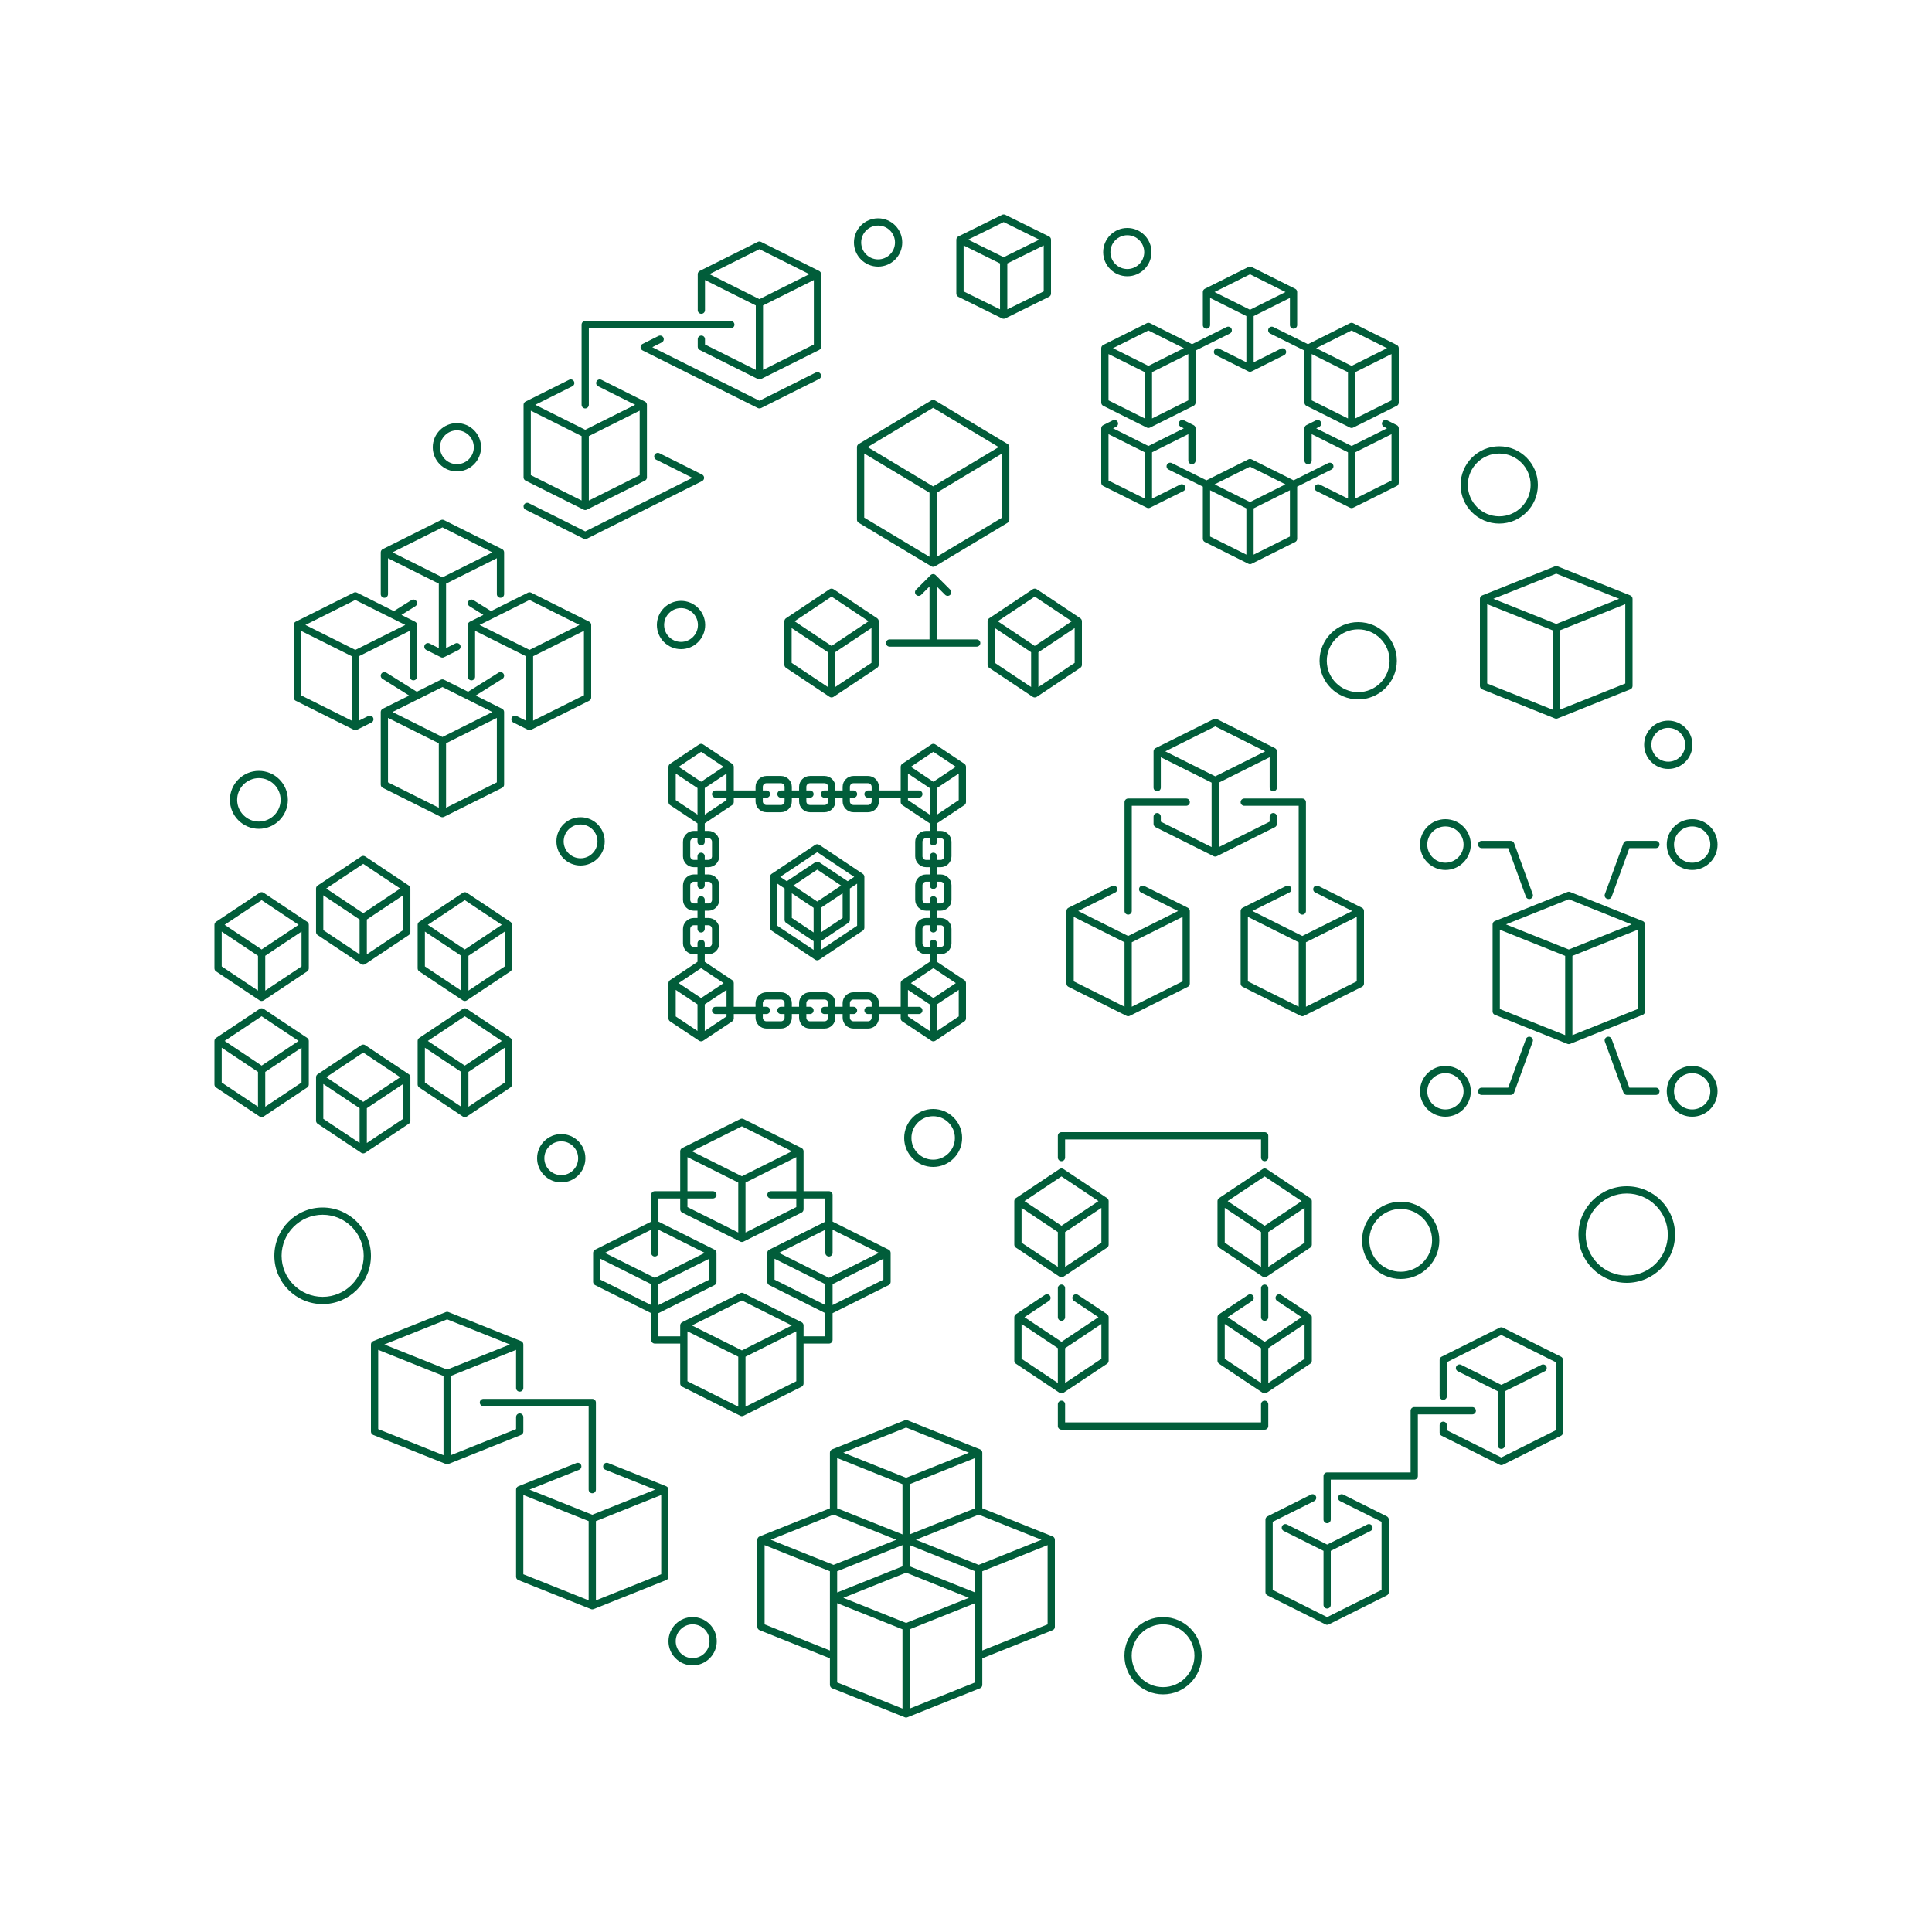 <?xml version="1.0" encoding="utf-8"?>
<!-- Generator: Adobe Illustrator 24.0.0, SVG Export Plug-In . SVG Version: 6.00 Build 0)  -->
<svg version="1.1" xmlns="http://www.w3.org/2000/svg" xmlns:xlink="http://www.w3.org/1999/xlink" x="0px" y="0px"
	 viewBox="0 0 1000 1000" enable-background="new 0 0 1000 1000" xml:space="preserve">
<g id="Layer_1">
</g>
<g id="Layer_2">
	<g>
		<g>
			<path fill="#015D3A" d="M167,675c-13.785,0-25-11.215-25-25s11.215-25,25-25s25,11.215,25,25S180.785,675,167,675z M167,628.75
				c-11.718,0-21.25,9.532-21.25,21.25s9.532,21.25,21.25,21.25c11.718,0,21.25-9.532,21.25-21.25S178.718,628.75,167,628.75z"/>
		</g>
		<g>
			<path fill="#015D3A" d="M842,664c-13.785,0-25-11.215-25-25s11.215-25,25-25c13.785,0,25,11.215,25,25S855.785,664,842,664z
				 M842,617.75c-11.718,0-21.25,9.532-21.25,21.25s9.532,21.25,21.25,21.25c11.718,0,21.25-9.532,21.25-21.25
				S853.718,617.75,842,617.75z"/>
		</g>
		<g>
			<path fill="#015D3A" d="M725,662c-11.028,0-20-8.972-20-20s8.972-20,20-20c11.028,0,20,8.972,20,20S736.028,662,725,662z
				 M725,625.75c-8.96,0-16.25,7.29-16.25,16.25s7.29,16.25,16.25,16.25s16.25-7.29,16.25-16.25S733.96,625.75,725,625.75z"/>
		</g>
		<g>
			<path fill="#015D3A" d="M703,362c-11.028,0-20-8.972-20-20s8.972-20,20-20c11.028,0,20,8.972,20,20S714.028,362,703,362z
				 M703,325.75c-8.96,0-16.25,7.29-16.25,16.25s7.29,16.25,16.25,16.25s16.25-7.29,16.25-16.25S711.96,325.75,703,325.75z"/>
		</g>
		<g>
			<path fill="#015D3A" d="M776,271c-11.028,0-20-8.972-20-20c0-11.028,8.972-20,20-20c11.028,0,20,8.972,20,20
				C796,262.028,787.028,271,776,271z M776,234.75c-8.96,0-16.25,7.29-16.25,16.25c0,8.96,7.29,16.25,16.25,16.25
				s16.25-7.29,16.25-16.25C792.25,242.04,784.96,234.75,776,234.75z"/>
		</g>
		<g>
			<path fill="#015D3A" d="M602,877c-11.028,0-20-8.972-20-20s8.972-20,20-20c11.028,0,20,8.972,20,20S613.028,877,602,877z
				 M602,840.75c-8.96,0-16.25,7.29-16.25,16.25s7.29,16.25,16.25,16.25s16.25-7.29,16.25-16.25S610.96,840.75,602,840.75z"/>
		</g>
		<g>
			<path fill="#015D3A" d="M483,604c-8.272,0-15-6.729-15-15s6.728-15,15-15c8.271,0,15,6.729,15,15S491.271,604,483,604z
				 M483,577.75c-6.203,0-11.25,5.047-11.25,11.25s5.047,11.25,11.25,11.25c6.203,0,11.25-5.047,11.25-11.25
				S489.203,577.75,483,577.75z"/>
		</g>
		<g>
			<path fill="#015D3A" d="M134,429c-8.271,0-15-6.728-15-15s6.729-15,15-15s15,6.728,15,15S142.271,429,134,429z M134,402.75
				c-6.203,0-11.25,5.047-11.25,11.25s5.047,11.25,11.25,11.25c6.203,0,11.25-5.047,11.25-11.25S140.203,402.75,134,402.75z"/>
		</g>
		<g>
			<path fill="#015D3A" d="M863.5,398c-6.893,0-12.5-5.607-12.5-12.5s5.607-12.5,12.5-12.5c6.893,0,12.5,5.607,12.5,12.5
				S870.393,398,863.5,398z M863.5,376.75c-4.825,0-8.75,3.925-8.75,8.75s3.925,8.75,8.75,8.75s8.75-3.925,8.75-8.75
				S868.325,376.75,863.5,376.75z"/>
		</g>
		<g>
			<path fill="#015D3A" d="M352.5,336c-6.893,0-12.5-5.607-12.5-12.5s5.607-12.5,12.5-12.5c6.893,0,12.5,5.607,12.5,12.5
				S359.393,336,352.5,336z M352.5,314.75c-4.825,0-8.75,3.925-8.75,8.75s3.925,8.75,8.75,8.75s8.75-3.925,8.75-8.75
				S357.325,314.75,352.5,314.75z"/>
		</g>
		<g>
			<path fill="#015D3A" d="M290.5,612c-6.893,0-12.5-5.607-12.5-12.5s5.607-12.5,12.5-12.5c6.893,0,12.5,5.607,12.5,12.5
				S297.393,612,290.5,612z M290.5,590.75c-4.825,0-8.75,3.925-8.75,8.75s3.925,8.75,8.75,8.75s8.75-3.925,8.75-8.75
				S295.325,590.75,290.5,590.75z"/>
		</g>
		<g>
			<path fill="#015D3A" d="M300.5,448c-6.893,0-12.5-5.607-12.5-12.5s5.607-12.5,12.5-12.5c6.893,0,12.5,5.607,12.5,12.5
				S307.393,448,300.5,448z M300.5,426.75c-4.825,0-8.75,3.925-8.75,8.75s3.925,8.75,8.75,8.75s8.75-3.925,8.75-8.75
				S305.325,426.75,300.5,426.75z"/>
		</g>
		<g>
			<path fill="#015D3A" d="M454.5,138c-6.893,0-12.5-5.607-12.5-12.5c0-6.893,5.607-12.5,12.5-12.5c6.893,0,12.5,5.607,12.5,12.5
				C467,132.393,461.393,138,454.5,138z M454.5,116.75c-4.825,0-8.75,3.925-8.75,8.75c0,4.825,3.925,8.75,8.75,8.75
				c4.825,0,8.75-3.925,8.75-8.75C463.25,120.675,459.325,116.75,454.5,116.75z"/>
		</g>
		<g>
			<path fill="#015D3A" d="M583.5,143c-6.893,0-12.5-5.607-12.5-12.5c0-6.893,5.607-12.5,12.5-12.5c6.893,0,12.5,5.607,12.5,12.5
				C596,137.393,590.393,143,583.5,143z M583.5,121.75c-4.825,0-8.75,3.925-8.75,8.75c0,4.825,3.925,8.75,8.75,8.75
				s8.75-3.925,8.75-8.75C592.25,125.675,588.325,121.75,583.5,121.75z"/>
		</g>
		<g>
			<path fill="#015D3A" d="M236.5,244c-6.893,0-12.5-5.607-12.5-12.5s5.607-12.5,12.5-12.5c6.893,0,12.5,5.607,12.5,12.5
				S243.393,244,236.5,244z M236.5,222.75c-4.825,0-8.75,3.925-8.75,8.75s3.925,8.75,8.75,8.75c4.825,0,8.75-3.925,8.75-8.75
				S241.325,222.75,236.5,222.75z"/>
		</g>
		<g>
			<path fill="#015D3A" d="M358.5,862c-6.893,0-12.5-5.607-12.5-12.5s5.607-12.5,12.5-12.5c6.893,0,12.5,5.607,12.5,12.5
				S365.393,862,358.5,862z M358.5,840.75c-4.825,0-8.75,3.925-8.75,8.75s3.925,8.75,8.75,8.75s8.75-3.925,8.75-8.75
				S363.325,840.75,358.5,840.75z"/>
		</g>
		<g>
			<path fill="#015D3A" d="M806.198,371.862l37.619-15.045c0.716-0.283,1.183-0.977,1.183-1.745V309.93
				c0-0.768-0.467-1.462-1.183-1.745l-37.619-15.047c-0.448-0.184-0.948-0.184-1.396,0l-37.619,15.047
				c-0.716,0.283-1.183,0.977-1.183,1.745v45.142c0,0.768,0.467,1.462,1.183,1.745l37.619,15.045
				C805.25,372.046,805.75,372.046,806.198,371.862z M841.238,353.797l-33.857,13.544v-41.091l33.857-13.543V353.797z
				 M805.5,296.907l32.555,13.025L805.5,322.953l-32.555-13.022L805.5,296.907z M803.619,367.341l-33.857-13.544v-41.09
				l33.857,13.543V367.341z"/>
		</g>
		<g>
			<path fill="#015D3A" d="M496.042,153.631l22.615,11.172c0.53,0.262,1.156,0.262,1.686,0l22.615-11.172
				c0.637-0.316,1.042-0.96,1.042-1.666v-27.931c0-0.705-0.405-1.349-1.042-1.666l-22.615-11.172c-0.53-0.262-1.156-0.262-1.686,0
				l-22.615,11.172c-0.637,0.316-1.042,0.96-1.042,1.666v27.931C495,152.671,495.405,153.315,496.042,153.631z M540.231,150.816
				l-18.846,9.31v-23.769l18.846-9.31V150.816z M519.5,114.942l18.403,9.091l-18.403,9.093l-18.403-9.093L519.5,114.942z
				 M498.769,127.048l18.846,9.31v23.769l-18.846-9.31V127.048z"/>
		</g>
		<g>
			<path fill="#015D3A" d="M422.282,192.819l-29.209,14.609L337.627,179.7l4.904-2.451c0.928-0.462,1.302-1.592,0.84-2.517
				c-0.466-0.932-1.584-1.299-2.52-0.844l-8.264,4.131c-0.635,0.316-1.038,0.968-1.038,1.68s0.403,1.365,1.038,1.68l59.646,29.826
				c0.462,0.231,1.218,0.231,1.68,0l30.049-15.027c0.928-0.462,1.302-1.592,0.84-2.517
				C424.336,192.731,423.217,192.364,422.282,192.819z"/>
			<path fill="#015D3A" d="M363.413,245.64l-22.085-11.05c-0.917-0.447-2.054-0.081-2.52,0.837c-0.462,0.932-0.088,2.062,0.84,2.524
				l18.725,9.37l-55.447,27.728l-29.209-14.608c-0.932-0.455-2.054-0.088-2.52,0.844c-0.462,0.924-0.088,2.054,0.84,2.517
				l30.049,15.027c0.462,0.231,1.218,0.231,1.68,0l59.646-29.826c0.635-0.316,1.038-0.968,1.038-1.68
				S364.048,245.956,363.413,245.64z"/>
			<path fill="#015D3A" d="M423.962,140.225l-30.049-15.027c-0.528-0.264-1.152-0.264-1.68,0l-30.049,15.027
				c-0.634,0.315-1.038,0.968-1.038,1.68v18.637c0,1.035,0.84,1.878,1.878,1.878s1.878-0.844,1.878-1.878v-15.597l26.293,13.149
				v33.368l-26.293-13.148v-2.744c0-1.035-0.84-1.878-1.878-1.878s-1.878,0.844-1.878,1.878v3.903c0,0.712,0.404,1.365,1.038,1.68
				l30.049,15.027c0.528,0.264,1.152,0.264,1.68,0l30.049-15.027c0.634-0.315,1.038-0.968,1.038-1.68v-37.567
				C425,141.193,424.596,140.54,423.962,140.225z M393.073,154.833l-25.851-12.929l25.851-12.928l25.851,12.928L393.073,154.833z
				 M421.244,178.313l-26.293,13.148v-33.368l26.293-13.149V178.313z"/>
			<path fill="#015D3A" d="M272.038,248.773l30.049,15.027c0.528,0.264,1.152,0.264,1.68,0l30.049-15.027
				c0.635-0.316,1.038-0.969,1.038-1.68v-37.567c0-0.712-0.404-1.365-1.038-1.68l-22.537-11.27c-0.924-0.448-2.051-0.081-2.52,0.844
				c-0.462,0.925-0.088,2.054,0.84,2.517l19.167,9.584l-25.862,12.935l-25.84-12.924l19.189-9.595
				c0.928-0.462,1.302-1.592,0.84-2.517c-0.466-0.932-1.588-1.299-2.52-0.844l-22.537,11.27c-0.634,0.316-1.038,0.969-1.038,1.68
				v37.567C271,247.805,271.404,248.458,272.038,248.773z M304.783,225.714l26.315-13.159v33.379l-26.315,13.159V225.714z
				 M274.756,212.576l26.271,13.138v33.357l-26.271-13.138V212.576z"/>
			<path fill="#015D3A" d="M301.027,168.033v41.493c0,1.035,0.84,1.878,1.878,1.878c1.038,0,1.878-0.844,1.878-1.878v-39.614h73.49
				c1.038,0,1.878-0.844,1.878-1.878c0-1.035-0.84-1.878-1.878-1.878h-75.368C301.867,166.155,301.027,166.999,301.027,168.033z"/>
		</g>
		<g>
			<path fill="#015D3A" d="M706,509.098v-37.561c0-0.712-0.404-1.361-1.038-1.68l-22.537-11.268c-0.932-0.469-2.054-0.084-2.52,0.84
				c-0.462,0.928-0.088,2.054,0.84,2.52l19.18,9.588l-25.852,12.926l-25.852-12.926l19.18-9.588c0.928-0.466,1.302-1.592,0.84-2.52
				c-0.47-0.924-1.596-1.306-2.52-0.84l-22.537,11.268c-0.635,0.319-1.038,0.968-1.038,1.68v37.561c0,0.712,0.404,1.361,1.038,1.68
				l30.049,15.024c0.528,0.264,1.152,0.264,1.68,0l30.049-15.024C705.596,510.458,706,509.809,706,509.098z M672.195,521.085
				l-26.293-13.146v-33.363l26.293,13.146V521.085z M702.244,507.939l-26.293,13.146v-33.363l26.293-13.146V507.939z"/>
			<path fill="#015D3A" d="M552,471.537v37.561c0,0.712,0.404,1.361,1.038,1.68l30.049,15.024c0.528,0.264,1.152,0.264,1.68,0
				l30.049-15.024c0.634-0.319,1.038-0.968,1.038-1.68v-37.561c0-0.712-0.404-1.361-1.038-1.68l-22.537-11.268
				c-0.932-0.469-2.054-0.084-2.52,0.84c-0.462,0.928-0.088,2.054,0.84,2.52l19.18,9.588l-25.852,12.926l-25.852-12.926l19.18-9.588
				c0.928-0.466,1.302-1.592,0.84-2.52c-0.469-0.924-1.596-1.306-2.52-0.84l-22.537,11.268C552.404,470.176,552,470.825,552,471.537
				z M585.805,487.722l26.293-13.146v33.363l-26.293,13.146V487.722z M555.756,474.576l26.293,13.146v33.363l-26.293-13.146V474.576
				z"/>
			<path fill="#015D3A" d="M660.927,407.683v-18.78c0-0.712-0.404-1.361-1.038-1.68l-30.049-15.024c-0.528-0.264-1.152-0.264-1.68,0
				l-30.049,15.024c-0.635,0.319-1.038,0.968-1.038,1.68v18.78c0,1.038,0.84,1.878,1.878,1.878c1.038,0,1.878-0.84,1.878-1.878
				v-15.741l26.293,13.146v33.363l-26.293-13.146v-2.597c0-1.038-0.84-1.878-1.878-1.878c-1.038,0-1.878,0.84-1.878,1.878v3.756
				c0,0.712,0.404,1.361,1.038,1.68l30.049,15.024c0.528,0.264,1.152,0.264,1.68,0l30.049-15.024
				c0.634-0.319,1.038-0.968,1.038-1.68v-3.756c0-1.038-0.84-1.878-1.878-1.878c-1.038,0-1.878,0.84-1.878,1.878v2.597
				l-26.293,13.146v-33.363l26.293-13.146v15.741c0,1.038,0.84,1.878,1.878,1.878C660.087,409.561,660.927,408.721,660.927,407.683z
				 M654.852,388.902L629,401.829l-25.853-12.926L629,375.976L654.852,388.902z"/>
			<path fill="#015D3A" d="M674.073,473.415c-1.038,0-1.878-0.84-1.878-1.878v-54.463h-28.171c-1.038,0-1.878-0.84-1.878-1.878
				s0.84-1.878,1.878-1.878h30.049c1.038,0,1.878,0.84,1.878,1.878v56.341C675.951,472.575,675.111,473.415,674.073,473.415z"/>
			<path fill="#015D3A" d="M615.854,415.195c0,1.038-0.84,1.878-1.878,1.878h-28.171v54.463c0,1.038-0.84,1.878-1.878,1.878
				c-1.038,0-1.878-0.84-1.878-1.878v-56.341c0-1.038,0.84-1.878,1.878-1.878h30.049
				C615.014,413.317,615.854,414.157,615.854,415.195z"/>
		</g>
		<g>
			<path fill="#015D3A" d="M570,221.72v28.157c0,0.711,0.404,1.36,1.038,1.679l22.537,11.234c0.528,0.264,1.152,0.264,1.68,0
				l17.276-8.605c0.928-0.466,1.302-1.591,0.84-2.519c-0.466-0.928-1.585-1.309-2.52-0.84l-14.559,7.251v-23.964l18.781-9.386
				v13.659c0,1.038,0.84,1.877,1.878,1.877c1.038,0,1.878-0.84,1.878-1.877V221.72c0-0.711-0.404-1.36-1.038-1.679l-4.959-2.478
				c-0.924-0.458-2.054-0.088-2.52,0.84c-0.462,0.928-0.088,2.053,0.84,2.519l1.571,0.784l-18.308,9.151l-18.308-9.152l1.571-0.784
				c0.928-0.466,1.302-1.591,0.84-2.519c-0.47-0.928-1.592-1.305-2.52-0.84l-4.959,2.478C570.404,220.36,570,221.009,570,221.72z
				 M573.756,224.729l18.78,9.386v23.964l-18.78-9.359V224.729z"/>
			<path fill="#015D3A" d="M724,249.878V221.72c0-0.711-0.404-1.36-1.038-1.679l-4.959-2.478c-0.928-0.466-2.05-0.088-2.52,0.84
				c-0.462,0.928-0.088,2.053,0.84,2.519l1.571,0.784l-18.308,9.152l-18.308-9.151l1.571-0.784c0.928-0.466,1.302-1.591,0.84-2.519
				c-0.466-0.928-1.596-1.298-2.52-0.84l-4.959,2.478c-0.635,0.319-1.038,0.968-1.038,1.679v16.667c0,1.038,0.84,1.877,1.878,1.877
				c1.038,0,1.878-0.84,1.878-1.877v-13.659l18.781,9.386v23.964l-14.558-7.251c-0.935-0.469-2.054-0.088-2.52,0.84
				c-0.462,0.928-0.088,2.053,0.84,2.519l17.277,8.605c0.528,0.264,1.152,0.264,1.68,0l22.537-11.234
				C723.596,251.238,724,250.589,724,249.878z M720.244,248.719l-18.781,9.359v-23.964l18.781-9.386V248.719z"/>
			<path fill="#015D3A" d="M671.415,168.258V151.14c0-0.711-0.403-1.36-1.038-1.679l-22.537-11.263c-0.528-0.264-1.152-0.264-1.68,0
				l-22.536,11.263c-0.635,0.319-1.038,0.968-1.038,1.679v17.118c0,1.038,0.84,1.877,1.878,1.877c1.038,0,1.878-0.84,1.878-1.877
				v-14.055l18.781,9.386v23.935l-14.111-7.054c-0.924-0.466-2.058-0.088-2.52,0.84s-0.088,2.053,0.84,2.519l16.829,8.411
				c0.528,0.264,1.152,0.264,1.68,0l16.829-8.411c0.928-0.466,1.302-1.591,0.84-2.519c-0.466-0.928-1.599-1.302-2.52-0.84
				l-14.111,7.054v-23.935l18.781-9.386v14.055c0,1.038,0.84,1.877,1.878,1.877C670.575,170.135,671.415,169.296,671.415,168.258z
				 M665.365,151.152L647,160.331l-18.364-9.18L647,141.974L665.365,151.152z"/>
			<path fill="#015D3A" d="M724,208.382v-28.157c0-0.711-0.404-1.36-1.038-1.679l-22.537-11.263c-0.528-0.264-1.152-0.264-1.68,0
				L677,178.151l-17.895-8.873c-0.935-0.458-2.058-0.088-2.52,0.847c-0.459,0.931-0.081,2.057,0.847,2.519l17.739,8.796v26.943
				c0,0.711,0.404,1.36,1.038,1.679l22.537,11.263c0.528,0.264,1.152,0.264,1.68,0l22.537-11.263
				C723.596,209.742,724,209.094,724,208.382z M678.927,183.262l18.781,9.386v23.961l-18.781-9.386V183.262z M717.924,180.224
				l-18.339,9.167l-18.339-9.167l18.339-9.165L717.924,180.224z M720.244,207.224l-18.781,9.386v-23.961l18.781-9.386V207.224z"/>
			<path fill="#015D3A" d="M570,180.225v28.157c0,0.711,0.404,1.36,1.038,1.679l22.537,11.263c0.528,0.264,1.152,0.264,1.68,0
				l22.536-11.263c0.634-0.319,1.038-0.968,1.038-1.679v-26.943l17.739-8.796c0.928-0.462,1.306-1.588,0.847-2.519
				c-0.462-0.935-1.585-1.305-2.52-0.847L617,178.151l-21.746-10.868c-0.528-0.264-1.152-0.264-1.68,0l-22.537,11.263
				C570.404,178.865,570,179.514,570,180.225z M596.293,192.648l18.781-9.386v23.961l-18.781,9.386V192.648z M576.076,180.224
				l18.339-9.165l18.339,9.165l-18.339,9.167L576.076,180.224z M573.756,183.262l18.78,9.386v23.961l-18.78-9.386V183.262z"/>
			<path fill="#015D3A" d="M671.415,278.86v-26.977l17.739-8.839c0.932-0.462,1.306-1.587,0.844-2.515
				c-0.458-0.931-1.592-1.313-2.516-0.843l-17.921,8.93l-21.72-10.855c-0.528-0.264-1.152-0.264-1.68,0l-21.72,10.855l-17.921-8.93
				c-0.928-0.469-2.054-0.088-2.516,0.843c-0.462,0.928-0.088,2.053,0.844,2.515l17.739,8.839v26.977
				c0,0.711,0.404,1.36,1.038,1.679l22.536,11.263c0.528,0.264,1.152,0.264,1.68,0l22.537-11.263
				C671.011,280.22,671.415,279.571,671.415,278.86z M626.341,253.755l18.781,9.372v23.961l-18.781-9.386V253.755z M665.339,250.702
				L647,259.868l-18.339-9.167L647,241.537L665.339,250.702z M667.659,277.701l-18.781,9.386v-23.961l18.781-9.372V277.701z"/>
		</g>
		<g>
			<path fill="#015D3A" d="M525.836,705.88l22.537,15.025c0.631,0.418,1.453,0.418,2.084,0l22.537-15.025
				c0.521-0.345,0.836-0.932,0.836-1.562v-22.537c0-0.631-0.315-1.218-0.836-1.562l-15.024-9.992
				c-0.866-0.572-2.032-0.345-2.604,0.521c-0.572,0.866-0.337,2.032,0.521,2.604l12.678,8.43l-19.149,12.764l-19.149-12.764
				l12.679-8.43c0.858-0.572,1.093-1.739,0.521-2.604c-0.565-0.866-1.739-1.093-2.604-0.521l-15.024,9.992
				c-0.521,0.345-0.836,0.932-0.836,1.562v22.537C525,704.948,525.315,705.535,525.836,705.88z M551.293,697.81l18.781-12.52v18.022
				l-18.781,12.522V697.81z M528.756,685.29l18.78,12.52v18.024l-18.78-12.522V685.29z"/>
			<path fill="#015D3A" d="M525.836,645.782l22.537,15.026c0.631,0.418,1.453,0.418,2.084,0l22.537-15.026
				c0.521-0.348,0.836-0.935,0.836-1.562v-22.537c0-0.627-0.315-1.214-0.836-1.562l-22.537-15.024c-0.631-0.418-1.453-0.418-2.084,0
				l-22.537,15.024c-0.521,0.348-0.836,0.935-0.836,1.562v22.537C525,644.847,525.315,645.434,525.836,645.782z M570.073,643.214
				l-18.781,12.523v-18.025l18.781-12.52V643.214z M549.415,608.914l19.151,12.769l-19.151,12.768l-19.151-12.768L549.415,608.914z
				 M528.756,625.192l18.78,12.52v18.025l-18.78-12.523V625.192z"/>
			<path fill="#015D3A" d="M679,621.683c0-0.627-0.315-1.214-0.836-1.562l-22.537-15.024c-0.631-0.418-1.453-0.418-2.084,0
				l-22.536,15.024c-0.521,0.348-0.836,0.935-0.836,1.562v22.537c0,0.627,0.316,1.214,0.836,1.562l22.536,15.026
				c0.631,0.418,1.453,0.418,2.084,0l22.537-15.026c0.521-0.348,0.836-0.935,0.836-1.562V621.683z M652.707,655.738l-18.781-12.523
				v-18.022l18.781,12.52V655.738z M654.585,634.451l-19.151-12.768l19.151-12.768l19.151,12.769L654.585,634.451z M675.244,643.214
				l-18.781,12.523v-18.025l18.781-12.52V643.214z"/>
			<path fill="#015D3A" d="M654.585,601.024c1.034,0,1.878-0.84,1.878-1.878v-11.268c0-1.038-0.844-1.878-1.878-1.878H549.415
				c-1.034,0-1.878,0.84-1.878,1.878v11.268c0,1.038,0.844,1.878,1.878,1.878c1.034,0,1.878-0.84,1.878-1.878v-9.39h101.415v9.39
				C652.707,600.184,653.551,601.024,654.585,601.024z"/>
			<path fill="#015D3A" d="M656.463,738.122v-11.268c0-1.034-0.844-1.878-1.878-1.878c-1.034,0-1.878,0.844-1.878,1.878v9.39
				H551.293v-9.39c0-1.034-0.844-1.878-1.878-1.878c-1.034,0-1.878,0.844-1.878,1.878v11.268c0,1.034,0.844,1.878,1.878,1.878
				h105.171C655.62,740,656.463,739.156,656.463,738.122z"/>
			<path fill="#015D3A" d="M547.537,666.756v15.024c0,1.034,0.844,1.878,1.878,1.878c1.034,0,1.878-0.844,1.878-1.878v-15.024
				c0-1.038-0.844-1.878-1.878-1.878C548.38,664.878,547.537,665.718,547.537,666.756z"/>
			<path fill="#015D3A" d="M656.463,681.781v-15.024c0-1.038-0.844-1.878-1.878-1.878c-1.034,0-1.878,0.84-1.878,1.878v15.024
				c0,1.034,0.844,1.878,1.878,1.878C655.62,683.659,656.463,682.815,656.463,681.781z"/>
			<path fill="#015D3A" d="M679,681.781c0-0.631-0.315-1.218-0.836-1.562l-15.024-9.992c-0.866-0.572-2.032-0.345-2.604,0.521
				c-0.572,0.866-0.337,2.032,0.521,2.604l12.678,8.43l-19.149,12.764l-19.149-12.764l12.678-8.43
				c0.858-0.572,1.093-1.739,0.521-2.604c-0.565-0.866-1.739-1.093-2.604-0.521l-15.024,9.992c-0.521,0.345-0.836,0.932-0.836,1.562
				v22.537c0,0.631,0.316,1.218,0.836,1.562l22.536,15.025c0.631,0.418,1.453,0.418,2.084,0l22.537-15.025
				c0.521-0.345,0.836-0.932,0.836-1.562V681.781z M652.707,715.834l-18.781-12.522V685.29l18.781,12.52V715.834z M675.244,703.312
				l-18.781,12.522V697.81l18.781-12.52V703.312z"/>
		</g>
		<g>
			<path fill="#015D3A" d="M153.038,362.704l30.049,15.024c0.528,0.264,1.152,0.264,1.68,0l7.512-3.756
				c0.928-0.466,1.302-1.592,0.84-2.52c-0.462-0.928-1.592-1.306-2.52-0.84c0,0-4.438,2.22-4.794,2.398v-33.363l26.293-13.148v23.78
				c0,1.038,0.84,1.878,1.878,1.878c1.034,0,1.878-0.84,1.878-1.878v-26.817c0-0.712-0.404-1.361-1.042-1.68l-7.025-3.513
				l7.187-4.483c0.873-0.547,1.144-1.706,0.594-2.586c-0.543-0.88-1.713-1.144-2.586-0.598l-9.131,5.699l-19.083-9.543
				c-0.528-0.264-1.152-0.264-1.68,0l-30.049,15.024c-0.634,0.319-1.038,0.968-1.038,1.68v37.561
				C152,361.736,152.404,362.385,153.038,362.704z M183.927,310.537l25.851,12.926l-25.851,12.927l-25.851-12.927L183.927,310.537z
				 M155.756,326.502l26.293,13.146v33.363l-26.293-13.146V326.502z"/>
			<path fill="#015D3A" d="M304.962,321.783l-30.049-15.024c-0.528-0.264-1.152-0.264-1.68,0l-19.081,9.542l-9.13-5.698
				c-0.88-0.546-2.04-0.286-2.59,0.598c-0.55,0.88-0.279,2.039,0.594,2.586l7.185,4.484l-7.024,3.512
				c-0.638,0.319-1.042,0.968-1.042,1.68v26.817c0,1.038,0.844,1.878,1.878,1.878c1.038,0,1.878-0.84,1.878-1.878v-23.78
				l26.293,13.146v33.364l-4.794-2.398c-0.928-0.466-2.058-0.088-2.52,0.84c-0.462,0.928-0.088,2.054,0.84,2.52l7.512,3.756
				c0.528,0.264,1.152,0.264,1.68,0l30.049-15.024c0.635-0.319,1.038-0.968,1.038-1.68v-37.561
				C306,322.752,305.596,322.103,304.962,321.783z M274.073,336.39l-25.852-12.926l25.852-12.926l25.852,12.926L274.073,336.39z
				 M302.244,359.865l-26.293,13.146v-33.365l26.293-13.146V359.865z"/>
			<path fill="#015D3A" d="M198.951,309.415c1.038,0,1.878-0.84,1.878-1.878v-18.595l26.293,13.145v33.365l-4.798-2.399
				c-0.902-0.458-2.047-0.092-2.516,0.84c-0.462,0.928-0.088,2.054,0.844,2.52l7.512,3.756c0.528,0.264,1.144,0.264,1.673,0
				l7.512-3.756c0.932-0.466,1.306-1.592,0.844-2.52c-0.462-0.924-1.607-1.291-2.516-0.84l-4.798,2.399v-33.365l26.293-13.146
				v18.597c0,1.038,0.844,1.878,1.878,1.878c1.034,0,1.878-0.84,1.878-1.878v-21.634c0-0.712-0.404-1.361-1.042-1.68l-30.049-15.024
				c-0.528-0.264-1.144-0.264-1.673,0l-30.053,15.024c-0.634,0.319-1.038,0.968-1.038,1.68v21.634
				C197.073,308.575,197.913,309.415,198.951,309.415z M229,272.976l25.852,12.926L229,298.829l-25.851-12.927L229,272.976z"/>
			<path fill="#015D3A" d="M260.641,348.758c-0.557-0.88-1.724-1.13-2.59-0.594l-15.783,9.884l-12.432-6.216
				c-0.528-0.264-1.144-0.264-1.673,0l-12.433,6.216l-15.782-9.884c-0.873-0.546-2.032-0.282-2.59,0.594
				c-0.55,0.88-0.282,2.04,0.594,2.59l13.841,8.668l-13.683,6.841c-0.634,0.319-1.038,0.968-1.038,1.68v37.561
				c0,0.712,0.404,1.361,1.038,1.68l30.053,15.024c0.528,0.264,1.144,0.264,1.673,0l30.049-15.024
				c0.638-0.319,1.042-0.968,1.042-1.68v-37.561c0-0.712-0.404-1.361-1.042-1.68l-13.68-6.84l13.842-8.668
				C260.927,350.798,261.191,349.639,260.641,348.758z M227.122,418.085l-26.293-13.146v-33.363l26.293,13.145V418.085z
				 M257.171,404.939l-26.293,13.146V384.72l26.293-13.146V404.939z M254.852,368.537L229,381.463l-25.851-12.927L229,355.61
				L254.852,368.537z"/>
		</g>
		<g>
			<path fill="#015D3A" d="M193.181,742.722l37.561,15.024c0.448,0.176,0.946,0.176,1.394,0l37.561-15.024
				c0.715-0.286,1.181-0.976,1.181-1.746v-7.512c0-1.034-0.84-1.878-1.878-1.878s-1.878,0.844-1.878,1.878v6.243l-33.805,13.518
				V712.2l33.805-13.522v19.76c0,1.034,0.84,1.878,1.878,1.878s1.878-0.844,1.878-1.878v-22.537c0-0.77-0.466-1.46-1.181-1.746
				l-37.561-15.024c-0.448-0.176-0.946-0.176-1.394,0l-37.561,15.024c-0.715,0.286-1.181,0.976-1.181,1.746v45.073
				C192,741.746,192.466,742.435,193.181,742.722z M231.439,682.903l32.504,12.998l-32.504,13.001l-32.504-13.001L231.439,682.903z
				 M195.756,698.679l33.805,13.522v41.024l-33.805-13.518V698.679z"/>
			<path fill="#015D3A" d="M344.819,769.278l-30.049-12.017c-0.965-0.367-2.054,0.088-2.439,1.049
				c-0.385,0.961,0.081,2.054,1.045,2.443l25.688,10.269l-32.504,13.001l-32.504-13.001l25.689-10.269
				c0.965-0.389,1.43-1.482,1.045-2.443c-0.385-0.961-1.486-1.416-2.439-1.049l-30.049,12.017c-0.715,0.286-1.181,0.976-1.181,1.746
				v45.073c0,0.77,0.466,1.46,1.181,1.746l37.561,15.024c0.448,0.176,0.946,0.176,1.394,0l37.561-15.024
				c0.715-0.286,1.181-0.976,1.181-1.746v-45.073C346,770.254,345.534,769.565,344.819,769.278z M304.683,828.346l-33.805-13.518
				V773.8l33.805,13.522V828.346z M342.244,814.828l-33.805,13.518v-41.024l33.805-13.522V814.828z"/>
			<path fill="#015D3A" d="M306.561,772.902c1.038,0,1.878-0.844,1.878-1.878v-45.073c0-1.034-0.84-1.878-1.878-1.878h-56.342
				c-1.038,0-1.878,0.844-1.878,1.878c0,1.034,0.84,1.878,1.878,1.878h54.463v43.195
				C304.683,772.059,305.523,772.902,306.561,772.902z"/>
		</g>
		<g>
			<path fill="#015D3A" d="M544.819,795.234l-36.38-14.552v-28.778c0-0.767-0.47-1.46-1.181-1.742l-37.561-15.024
				c-0.44-0.183-0.954-0.183-1.394,0l-37.561,15.024c-0.712,0.282-1.181,0.976-1.181,1.742v28.778l-36.38,14.552
				c-0.712,0.283-1.181,0.976-1.181,1.742v45.073c0,0.767,0.469,1.46,1.181,1.742l36.38,14.552v13.754
				c0,0.767,0.469,1.46,1.181,1.742l37.561,15.022c0.44,0.183,0.954,0.183,1.394,0l37.561-15.022
				c0.712-0.282,1.181-0.976,1.181-1.742v-13.754l36.38-14.552c0.712-0.282,1.181-0.976,1.181-1.742v-45.073
				C546,796.21,545.53,795.517,544.819,795.234z M469,738.901l32.505,13.004L469,764.907l-32.505-13.002L469,738.901z
				 M504.683,754.676v26.006l-33.805,13.522v-26.006L504.683,754.676z M433.317,754.676l33.805,13.522v26.006l-33.805-13.522
				V754.676z M429.561,854.301l-33.805-13.525v-41.027l33.805,13.522V854.301z M398.934,796.978l32.505-13.005l32.505,13.005
				l-32.505,13.002L398.934,796.978z M467.122,799.749v10.982l-33.805,13.522v-10.982L467.122,799.749z M467.122,884.348
				l-33.805-13.523v-41.028l33.805,13.522V884.348z M469,840.028l-32.505-13.002L469,814.022l32.505,13.005L469,840.028z
				 M504.683,870.825l-33.805,13.523v-41.028l33.805-13.522V870.825z M504.683,824.253l-33.805-13.522v-10.982l33.805,13.522
				V824.253z M506.561,809.98l-32.505-13.002l32.505-13.005l32.505,13.005L506.561,809.98z M542.244,840.776l-33.805,13.525v-41.03
				l33.805-13.522V840.776z"/>
		</g>
		<g>
			<path fill="#015D3A" d="M686.927,832.586c-1.034,0-1.878-0.844-1.878-1.878v-27.984l-20.6-10.303
				c-0.924-0.462-1.298-1.592-0.836-2.524c0.462-0.924,1.599-1.284,2.524-0.836l20.79,10.403l20.791-10.403
				c0.932-0.455,2.061-0.088,2.524,0.836c0.462,0.932,0.088,2.062-0.836,2.524l-20.6,10.303v27.984
				C688.805,831.742,687.961,832.586,686.927,832.586z"/>
			<path fill="#015D3A" d="M807.958,743.143l-30.049,15.024c-0.528,0.264-1.144,0.264-1.673,0l-30.049-15.024
				c-0.638-0.315-1.042-0.968-1.042-1.68v-3.756c0-1.034,0.844-1.878,1.878-1.878c1.034,0,1.878,0.844,1.878,1.878v2.597
				l28.171,14.085l28.171-14.085v-35.243l-28.171-14.085l-28.171,14.085v17.621c0,1.034-0.844,1.878-1.878,1.878
				c-1.034,0-1.878-0.844-1.878-1.878v-18.781c0-0.711,0.404-1.365,1.042-1.68l30.049-15.024c0.528-0.264,1.144-0.264,1.673,0
				l30.049,15.024c0.638,0.315,1.042,0.969,1.042,1.68v37.561C809,742.175,808.596,742.828,807.958,743.143z"/>
			<path fill="#015D3A" d="M656.042,784.857l22.537-11.268c0.895-0.448,2.054-0.088,2.516,0.844
				c0.462,0.924,0.088,2.054-0.844,2.516l-21.495,10.747v35.243l28.171,14.085l28.171-14.085v-35.243l-21.495-10.747
				c-0.932-0.462-1.306-1.592-0.844-2.516c0.462-0.932,1.607-1.284,2.516-0.844l22.537,11.268c0.638,0.315,1.042,0.968,1.042,1.68
				v37.561c0,0.711-0.404,1.365-1.042,1.68l-30.049,15.024c-0.528,0.264-1.144,0.264-1.672,0l-30.049-15.024
				c-0.638-0.315-1.042-0.969-1.042-1.68v-37.561C655,785.825,655.404,785.172,656.042,784.857z"/>
			<path fill="#015D3A" d="M777.073,749.951c-1.034,0-1.878-0.844-1.878-1.878v-27.984l-20.6-10.303
				c-0.924-0.462-1.299-1.592-0.836-2.524c0.462-0.924,1.592-1.277,2.524-0.836l20.791,10.403l20.791-10.403
				c0.924-0.448,2.054-0.088,2.524,0.836c0.462,0.932,0.088,2.061-0.836,2.524l-20.6,10.303v27.984
				C778.951,749.108,778.108,749.951,777.073,749.951z"/>
			<path fill="#015D3A" d="M732,728.317h30.049c1.034,0,1.878,0.844,1.878,1.878c0,1.034-0.844,1.878-1.878,1.878h-28.171V764
				c0,1.034-0.844,1.878-1.878,1.878h-43.195v20.659c0,1.034-0.844,1.878-1.878,1.878c-1.034,0-1.878-0.844-1.878-1.878V764
				c0-1.034,0.844-1.878,1.878-1.878h43.195v-31.927C730.122,729.161,730.966,728.317,732,728.317z"/>
		</g>
		<g>
			<path fill="#015D3A" d="M766.927,435.225h15.024c0.789,0,1.493,0.491,1.764,1.236l9.614,26.366
				c0.356,0.972-0.129,2.017-1.122,2.406c-0.994,0.389-2.051-0.147-2.406-1.122l-9.163-25.13h-13.711
				c-1.038,0-1.878-0.84-1.878-1.878C765.049,436.065,765.889,435.225,766.927,435.225z"/>
			<path fill="#015D3A" d="M857.074,438.981h-13.711l-9.163,25.13c-0.356,0.976-1.413,1.512-2.406,1.122
				c-0.994-0.389-1.478-1.434-1.122-2.406l9.614-26.366c0.271-0.745,0.976-1.236,1.764-1.236h15.024c1.038,0,1.878,0.84,1.878,1.878
				C858.952,438.141,858.112,438.981,857.074,438.981z"/>
			<path fill="#015D3A" d="M783.715,565.495c-0.271,0.745-0.976,1.236-1.764,1.236h-15.024c-1.038,0-1.878-0.84-1.878-1.878
				c0-1.038,0.84-1.878,1.878-1.878h13.711l9.163-25.13c0.356-0.976,1.412-1.512,2.406-1.122c0.994,0.389,1.478,1.434,1.122,2.406
				L783.715,565.495z"/>
			<path fill="#015D3A" d="M889,437.146c0-7.248-5.898-13.146-13.146-13.146c-7.248,0-13.146,5.898-13.146,13.146
				c0,7.248,5.898,13.146,13.146,13.146C883.102,450.293,889,444.394,889,437.146z M885.244,437.146c0,5.179-4.211,9.39-9.39,9.39
				c-5.179,0-9.39-4.211-9.39-9.39c0-5.179,4.211-9.39,9.39-9.39C881.033,427.756,885.244,431.967,885.244,437.146z"/>
			<path fill="#015D3A" d="M735,437.146c0,7.248,5.898,13.146,13.146,13.146c7.248,0,13.146-5.898,13.146-13.146
				c0-7.248-5.898-13.146-13.146-13.146C740.898,424,735,429.898,735,437.146z M738.756,437.146c0-5.179,4.211-9.39,9.39-9.39
				c5.179,0,9.39,4.211,9.39,9.39c0,5.179-4.211,9.39-9.39,9.39C742.967,446.537,738.756,442.326,738.756,437.146z"/>
			<path fill="#015D3A" d="M889,564.854c0-7.248-5.898-13.146-13.146-13.146c-7.248,0-13.146,5.898-13.146,13.146
				c0,7.248,5.898,13.146,13.146,13.146C883.102,578,889,572.102,889,564.854z M885.244,564.854c0,5.179-4.211,9.39-9.39,9.39
				c-5.179,0-9.39-4.211-9.39-9.39c0-5.179,4.211-9.39,9.39-9.39C881.033,555.463,885.244,559.674,885.244,564.854z"/>
			<path fill="#015D3A" d="M735,564.854c0,7.248,5.898,13.146,13.146,13.146c7.248,0,13.146-5.898,13.146-13.146
				c0-7.248-5.898-13.146-13.146-13.146C740.898,551.707,735,557.606,735,564.854z M738.756,564.854c0-5.179,4.211-9.39,9.39-9.39
				c5.179,0,9.39,4.211,9.39,9.39c0,5.179-4.211,9.39-9.39,9.39C742.967,574.244,738.756,570.033,738.756,564.854z"/>
			<path fill="#015D3A" d="M857.074,566.732H842.05c-0.789,0-1.493-0.491-1.764-1.236l-9.614-26.366
				c-0.356-0.972,0.129-2.017,1.122-2.406c0.994-0.39,2.05,0.147,2.406,1.122l9.163,25.13h13.711c1.038,0,1.878,0.84,1.878,1.878
				C858.952,565.892,858.112,566.732,857.074,566.732z"/>
			<path fill="#015D3A" d="M812.697,540.301l37.561-15.022c0.715-0.282,1.181-0.976,1.181-1.742v-45.073
				c0-0.767-0.466-1.46-1.181-1.742l-37.561-15.024c-0.448-0.183-0.946-0.183-1.394,0l-37.561,15.024
				c-0.715,0.283-1.181,0.976-1.181,1.742v45.073c0,0.767,0.466,1.46,1.181,1.742l37.561,15.022
				C811.751,540.485,812.249,540.485,812.697,540.301z M776.317,481.236l33.805,13.522v41.029l-33.805-13.523V481.236z
				 M844.505,478.465L812,491.467l-32.505-13.002L812,465.46L844.505,478.465z M813.878,494.758l33.805-13.522v41.028
				l-33.805,13.523V494.758z"/>
		</g>
		<g>
			<path fill="#015D3A" d="M308.038,665.192l29.011,14.505v13.863c0,1.038,0.84,1.878,1.878,1.878h13.146v20.659
				c0,0.711,0.404,1.361,1.038,1.68l30.049,15.024c0.528,0.264,1.152,0.264,1.68,0l30.049-15.024
				c0.634-0.319,1.038-0.969,1.038-1.68v-20.659h13.146c1.038,0,1.878-0.84,1.878-1.878v-13.863l29.011-14.505
				c0.634-0.319,1.038-0.968,1.038-1.68v-15.024c0-0.712-0.404-1.361-1.038-1.68l-29.011-14.505v-13.863
				c0-1.038-0.84-1.878-1.878-1.878h-13.146v-20.659c0-0.711-0.404-1.361-1.038-1.68l-30.049-15.024
				c-0.528-0.264-1.152-0.264-1.68,0l-30.049,15.024c-0.635,0.319-1.038,0.969-1.038,1.68v20.659h-13.146
				c-1.038,0-1.878,0.84-1.878,1.878v13.863l-29.011,14.505c-0.634,0.319-1.038,0.968-1.038,1.68v15.024
				C307,664.224,307.404,664.873,308.038,665.192z M382.122,728.085l-26.293-13.146v-25.851l26.293,13.146V728.085z M384,698.975
				l-25.851-12.927L384,673.123l25.851,12.925L384,698.975z M412.171,714.938l-26.293,13.146v-25.851l26.293-13.146V714.938z
				 M427.195,675.499l-26.293-13.146v-10.826l26.293,13.146V675.499z M457.244,662.353l-26.293,13.146v-10.826l26.293-13.146
				V662.353z M429.073,650.366c1.038,0,1.878-0.84,1.878-1.878v-11.987l23.973,11.986l-25.851,12.927l-25.851-12.927l23.973-11.986
				v11.987C427.195,649.526,428.035,650.366,429.073,650.366z M399.024,620.317h13.146v4.475l-26.293,13.146v-25.851l26.293-13.146
				v17.62h-13.146c-1.038,0-1.878,0.84-1.878,1.878C397.146,619.477,397.986,620.317,399.024,620.317z M384,582.976l25.851,12.925
				L384,608.829l-25.851-12.927L384,582.976z M355.829,620.317h13.146c1.038,0,1.878-0.84,1.878-1.878
				c0-1.038-0.84-1.878-1.878-1.878h-13.146v-17.62l26.293,13.146v25.851l-26.293-13.146V620.317z M340.805,620.317h11.268v5.634
				c0,0.712,0.404,1.361,1.038,1.68l30.049,15.024c0.528,0.264,1.152,0.264,1.68,0l30.049-15.024
				c0.634-0.319,1.038-0.968,1.038-1.68v-5.634h11.268v11.985l-29.011,14.505c-0.634,0.319-1.038,0.968-1.038,1.68v15.024
				c0,0.712,0.404,1.361,1.038,1.68l29.011,14.505v11.985h-11.268v-5.634c0-0.712-0.404-1.361-1.038-1.68l-30.049-15.024
				c-0.528-0.264-1.152-0.264-1.68,0l-30.049,15.024c-0.635,0.319-1.038,0.968-1.038,1.68v5.634h-11.268v-11.985l29.011-14.505
				c0.635-0.319,1.038-0.968,1.038-1.68v-15.024c0-0.712-0.404-1.361-1.038-1.68l-29.011-14.505V620.317z M340.805,675.499v-10.826
				l26.293-13.146v10.826L340.805,675.499z M337.049,636.501v11.987c0,1.038,0.84,1.878,1.878,1.878c1.038,0,1.878-0.84,1.878-1.878
				v-11.987l23.973,11.986l-25.851,12.927l-25.851-12.927L337.049,636.501z M310.756,651.527l26.293,13.146v10.826l-26.293-13.146
				V651.527z"/>
		</g>
		<g>
			<path fill="#015D3A" d="M111.836,502.782l22.537,15.027c0.631,0.418,1.453,0.418,2.084,0l22.537-15.027
				c0.521-0.349,0.836-0.936,0.836-1.563v-22.537c0-0.627-0.316-1.214-0.836-1.563l-22.537-15.025c-0.631-0.418-1.452-0.418-2.084,0
				l-22.537,15.025c-0.521,0.349-0.836,0.935-0.836,1.563v22.537C111,501.847,111.315,502.434,111.836,502.782z M156.073,500.214
				l-18.781,12.523v-18.026l18.781-12.521V500.214z M135.415,465.913l19.151,12.769l-19.151,12.769l-19.151-12.769L135.415,465.913z
				 M114.756,482.191l18.78,12.521v18.026l-18.78-12.523V482.191z"/>
			<path fill="#015D3A" d="M211.578,458.338l-22.537-15.025c-0.631-0.418-1.453-0.418-2.084,0l-22.537,15.025
				c-0.521,0.349-0.836,0.935-0.836,1.563v22.537c0,0.627,0.315,1.214,0.836,1.563l22.537,15.027c0.631,0.418,1.453,0.418,2.084,0
				l22.537-15.027c0.521-0.348,0.836-0.935,0.836-1.563v-22.537C212.415,459.274,212.099,458.687,211.578,458.338z M186.122,493.957
				l-18.781-12.523V463.41l18.781,12.521V493.957z M188,472.67l-19.151-12.769L188,447.132l19.151,12.769L188,472.67z
				 M208.658,481.433l-18.78,12.523v-18.026l18.78-12.521V481.433z"/>
			<path fill="#015D3A" d="M264.164,477.12l-22.536-15.025c-0.631-0.418-1.453-0.418-2.084,0l-22.537,15.025
				c-0.521,0.349-0.836,0.935-0.836,1.563v22.537c0,0.627,0.315,1.214,0.836,1.563l22.537,15.027c0.631,0.418,1.452,0.418,2.084,0
				l22.536-15.027c0.521-0.349,0.836-0.936,0.836-1.563v-22.537C265,478.055,264.684,477.468,264.164,477.12z M238.707,512.738
				l-18.781-12.523v-18.023l18.781,12.521V512.738z M240.585,491.451l-19.151-12.769l19.151-12.769l19.151,12.769L240.585,491.451z
				 M261.244,500.214l-18.781,12.523v-18.026l18.781-12.521V500.214z"/>
			<path fill="#015D3A" d="M264.164,537.219l-22.536-15.025c-0.631-0.418-1.453-0.418-2.084,0l-22.537,15.025
				c-0.521,0.349-0.836,0.935-0.836,1.563v22.537c0,0.627,0.315,1.214,0.836,1.563l22.537,15.027c0.631,0.418,1.452,0.418,2.084,0
				l22.536-15.027c0.521-0.348,0.836-0.935,0.836-1.563v-22.537C265,538.154,264.684,537.567,264.164,537.219z M238.707,572.837
				l-18.781-12.523v-18.023l18.781,12.521V572.837z M240.585,551.55l-19.151-12.769l19.151-12.769l19.151,12.769L240.585,551.55z
				 M261.244,560.314l-18.781,12.523v-18.026l18.781-12.521V560.314z"/>
			<path fill="#015D3A" d="M163.585,580.097c0,0.627,0.315,1.214,0.836,1.562l22.537,15.027c0.631,0.418,1.453,0.418,2.084,0
				l22.537-15.027c0.521-0.348,0.836-0.935,0.836-1.562V557.56c0-0.627-0.316-1.214-0.836-1.563l-22.537-15.025
				c-0.631-0.418-1.453-0.418-2.084,0l-22.537,15.025c-0.521,0.349-0.836,0.935-0.836,1.563V580.097z M208.658,579.092
				l-18.78,12.524V573.59l18.78-12.521V579.092z M188,544.791l19.151,12.769L188,570.329l-19.151-12.769L188,544.791z
				 M167.341,561.069l18.781,12.521v18.026l-18.781-12.524V561.069z"/>
			<path fill="#015D3A" d="M111.836,562.881l22.537,15.027c0.631,0.418,1.453,0.418,2.084,0l22.537-15.027
				c0.521-0.348,0.836-0.935,0.836-1.563v-22.537c0-0.627-0.316-1.214-0.836-1.563l-22.537-15.025c-0.631-0.418-1.452-0.418-2.084,0
				l-22.537,15.025c-0.521,0.349-0.836,0.935-0.836,1.563v22.537C111,561.946,111.315,562.533,111.836,562.881z M156.073,560.314
				l-18.781,12.523v-18.026l18.781-12.521V560.314z M135.415,526.013l19.151,12.769l-19.151,12.769l-19.151-12.769L135.415,526.013z
				 M114.756,542.291l18.78,12.521v18.026l-18.78-12.523V542.291z"/>
		</g>
		<g>
			<path fill="#015D3A" d="M406.836,345.66l22.537,15.026c0.631,0.418,1.453,0.418,2.084,0l22.537-15.026
				c0.521-0.349,0.836-0.935,0.836-1.563v-22.537c0-0.627-0.315-1.214-0.836-1.562l-22.537-15.025c-0.631-0.418-1.453-0.418-2.084,0
				l-22.537,15.025c-0.521,0.348-0.836,0.935-0.836,1.562v22.537C406,344.725,406.315,345.311,406.836,345.66z M451.073,343.092
				l-18.78,12.523V337.59l18.78-12.52V343.092z M430.415,308.792l19.151,12.769l-19.151,12.769l-19.151-12.769L430.415,308.792z
				 M409.756,325.07l18.78,12.52v18.025l-18.78-12.523V325.07z"/>
			<path fill="#015D3A" d="M559.164,319.998l-22.537-15.025c-0.631-0.418-1.453-0.418-2.083,0l-22.537,15.025
				c-0.521,0.348-0.836,0.935-0.836,1.562v22.537c0,0.627,0.315,1.214,0.836,1.563l22.537,15.026c0.631,0.418,1.453,0.418,2.083,0
				l22.537-15.026c0.521-0.349,0.836-0.935,0.836-1.563v-22.537C560,320.934,559.685,320.346,559.164,319.998z M533.707,355.616
				l-18.781-12.523V325.07l18.781,12.52V355.616z M535.585,334.329l-19.151-12.769l19.151-12.768l19.151,12.769L535.585,334.329z
				 M556.244,343.092l-18.781,12.523V337.59l18.781-12.52V343.092z"/>
			<path fill="#015D3A" d="M443.561,268.978c0,0.66,0.345,1.273,0.913,1.61l37.561,22.535c0.594,0.36,1.335,0.36,1.929,0
				l37.561-22.535c0.568-0.338,0.913-0.95,0.913-1.61v-37.561c0-0.66-0.345-1.273-0.913-1.61l-37.561-22.537
				c-0.594-0.359-1.335-0.359-1.929,0l-37.561,22.537c-0.568,0.337-0.913,0.95-0.913,1.61V268.978z M518.683,267.914l-33.805,20.282
				v-33.181l33.805-20.283V267.914z M483,211.07l33.911,20.347L483,251.764l-33.911-20.346L483,211.07z M447.317,234.733
				l33.805,20.283v33.181l-33.805-20.282V234.733z"/>
			<path fill="#015D3A" d="M505.537,330.954h-20.659V303.56l4.306,4.306c0.734,0.734,1.922,0.734,2.656,0
				c0.734-0.734,0.734-1.922,0-2.656l-7.512-7.512c-0.734-0.734-1.922-0.734-2.656,0l-7.512,7.512c-0.734,0.734-0.734,1.922,0,2.656
				c0.734,0.734,1.922,0.734,2.656,0l4.306-4.306v27.393h-20.659c-1.038,0-1.878,0.844-1.878,1.878c0,1.034,0.84,1.878,1.878,1.878
				h45.073c1.038,0,1.878-0.844,1.878-1.878C507.415,331.797,506.575,330.954,505.537,330.954z"/>
		</g>
		<g>
			<path fill="#015D3A" d="M499.164,395.331l-15.024-10.018c-0.631-0.418-1.452-0.418-2.083,0l-15.024,10.018
				c-0.521,0.348-0.836,0.935-0.836,1.563v12.255h-11.268v-1.878c0-3.107-2.531-5.634-5.634-5.634h-7.512
				c-3.103,0-5.634,2.527-5.634,5.634v1.878h-3.756v-1.878c0-3.107-2.531-5.634-5.634-5.634h-7.512
				c-3.103,0-5.634,2.527-5.634,5.634v1.878h-3.756v-1.878c0-3.107-2.527-5.634-5.634-5.634h-7.512
				c-3.107,0-5.634,2.527-5.634,5.634v1.878h-11.268v-12.255c0-0.627-0.316-1.214-0.836-1.563l-15.024-10.018
				c-0.631-0.418-1.452-0.418-2.084,0l-15.024,10.018c-0.521,0.348-0.836,0.935-0.836,1.563v18.252c0,0.627,0.315,1.214,0.836,1.563
				l14.188,9.462v3.901h-1.878c-3.107,0-5.634,2.527-5.634,5.634v7.512c0,3.107,2.527,5.634,5.634,5.634h1.878v3.756h-1.878
				c-3.107,0-5.634,2.527-5.634,5.634v7.512c0,3.107,2.527,5.634,5.634,5.634h1.878v3.756h-1.878c-3.107,0-5.634,2.527-5.634,5.634
				v7.512c0,3.107,2.527,5.634,5.634,5.634h1.878v3.903l-14.188,9.46c-0.521,0.348-0.836,0.935-0.836,1.562v18.253
				c0,0.627,0.315,1.214,0.836,1.563l15.024,10.02c0.631,0.418,1.453,0.418,2.084,0l15.024-10.02
				c0.521-0.348,0.836-0.935,0.836-1.563v-2.241h11.268v1.878c0,3.107,2.527,5.634,5.634,5.634h7.512
				c3.107,0,5.634-2.527,5.634-5.634v-1.878h3.756v1.878c0,3.107,2.531,5.634,5.634,5.634h7.512c3.103,0,5.634-2.527,5.634-5.634
				v-1.878h3.756v1.878c0,3.107,2.531,5.634,5.634,5.634h7.512c3.103,0,5.634-2.527,5.634-5.634v-1.878h11.268v2.241
				c0,0.627,0.315,1.214,0.836,1.563l15.024,10.02c0.631,0.418,1.453,0.418,2.083,0l15.024-10.02
				c0.521-0.348,0.836-0.935,0.836-1.563v-18.253c0-0.627-0.316-1.214-0.836-1.562l-14.188-9.46v-3.903h1.878
				c3.103,0,5.634-2.527,5.634-5.634v-7.512c0-3.107-2.531-5.634-5.634-5.634h-1.878v-3.756h1.878c3.103,0,5.634-2.527,5.634-5.634
				v-7.512c0-3.107-2.531-5.634-5.634-5.634h-1.878v-3.756h1.878c3.103,0,5.634-2.527,5.634-5.634v-7.512
				c0-3.107-2.531-5.634-5.634-5.634h-1.878v-3.901l14.188-9.462c0.521-0.348,0.836-0.935,0.836-1.563v-18.252
				C500,396.267,499.684,395.68,499.164,395.331z M469.951,412.905h5.634c1.034,0,1.878-0.84,1.878-1.878
				c0-1.038-0.844-1.878-1.878-1.878h-5.634v-8.751l11.268,7.494v13.765l-11.268-7.516V412.905z M439.902,412.905h1.878
				c1.034,0,1.878-0.84,1.878-1.878c0-1.038-0.844-1.878-1.878-1.878h-1.878v-1.878c0-1.034,0.844-1.878,1.878-1.878h7.512
				c1.034,0,1.878,0.844,1.878,1.878v1.878h-1.878c-1.035,0-1.878,0.84-1.878,1.878c0,1.038,0.844,1.878,1.878,1.878h1.878v1.878
				c0,1.034-0.844,1.878-1.878,1.878h-7.512c-1.034,0-1.878-0.844-1.878-1.878V412.905z M417.366,412.905h1.878
				c1.034,0,1.878-0.84,1.878-1.878c0-1.038-0.844-1.878-1.878-1.878h-1.878v-1.878c0-1.034,0.844-1.878,1.878-1.878h7.512
				c1.034,0,1.878,0.844,1.878,1.878v1.878h-1.878c-1.035,0-1.878,0.84-1.878,1.878c0,1.038,0.844,1.878,1.878,1.878h1.878v1.878
				c0,1.034-0.844,1.878-1.878,1.878h-7.512c-1.034,0-1.878-0.844-1.878-1.878V412.905z M394.829,412.905h1.878
				c1.038,0,1.878-0.84,1.878-1.878c0-1.038-0.84-1.878-1.878-1.878h-1.878v-1.878c0-1.034,0.844-1.878,1.878-1.878h7.512
				c1.034,0,1.878,0.844,1.878,1.878v1.878h-1.878c-1.038,0-1.878,0.84-1.878,1.878c0,1.038,0.84,1.878,1.878,1.878h1.878v1.878
				c0,1.034-0.844,1.878-1.878,1.878h-7.512c-1.034,0-1.878-0.844-1.878-1.878V412.905z M370.415,412.905h5.634v1.236l-11.268,7.516
				v-13.765l11.268-7.494v8.751h-5.634c-1.038,0-1.878,0.84-1.878,1.878C368.537,412.065,369.377,412.905,370.415,412.905z
				 M362.902,389.132l11.636,7.76l-11.636,7.738l-11.636-7.738L362.902,389.132z M349.756,414.141v-13.743l11.268,7.494v13.765
				L349.756,414.141z M359.146,445.096c-1.034,0-1.878-0.844-1.878-1.878v-7.512c0-1.034,0.844-1.878,1.878-1.878h1.878v1.878
				c0,1.038,0.84,1.878,1.878,1.878c1.038,0,1.878-0.84,1.878-1.878v-1.878h1.878c1.034,0,1.878,0.844,1.878,1.878v7.512
				c0,1.034-0.844,1.878-1.878,1.878h-1.878v-1.878c0-1.038-0.84-1.878-1.878-1.878c-1.038,0-1.878,0.84-1.878,1.878v1.878H359.146z
				 M359.146,467.633c-1.034,0-1.878-0.844-1.878-1.878v-7.512c0-1.034,0.844-1.878,1.878-1.878h1.878v1.878
				c0,1.038,0.84,1.878,1.878,1.878c1.038,0,1.878-0.84,1.878-1.878v-1.878h1.878c1.034,0,1.878,0.844,1.878,1.878v7.512
				c0,1.034-0.844,1.878-1.878,1.878h-1.878v-1.878c0-1.038-0.84-1.878-1.878-1.878c-1.038,0-1.878,0.84-1.878,1.878v1.878H359.146z
				 M359.146,490.17c-1.034,0-1.878-0.844-1.878-1.878v-7.512c0-1.034,0.844-1.878,1.878-1.878h1.878v1.878
				c0,1.038,0.84,1.878,1.878,1.878c1.038,0,1.878-0.84,1.878-1.878v-1.878h1.878c1.034,0,1.878,0.844,1.878,1.878v7.512
				c0,1.034-0.844,1.878-1.878,1.878h-1.878v-1.878c0-1.038-0.84-1.878-1.878-1.878c-1.038,0-1.878,0.84-1.878,1.878v1.878H359.146z
				 M361.024,533.615l-11.268-7.516v-13.743l11.268,7.494V533.615z M362.902,516.588l-11.636-7.738l11.636-7.76l11.636,7.76
				L362.902,516.588z M376.049,521.107h-5.634c-1.038,0-1.878,0.84-1.878,1.878c0,1.038,0.84,1.878,1.878,1.878h5.634v1.236
				l-11.268,7.516V519.85l11.268-7.494V521.107z M406.098,521.107h-1.878c-1.038,0-1.878,0.84-1.878,1.878
				c0,1.038,0.84,1.878,1.878,1.878h1.878v1.878c0,1.034-0.844,1.878-1.878,1.878h-7.512c-1.034,0-1.878-0.844-1.878-1.878v-1.878
				h1.878c1.038,0,1.878-0.84,1.878-1.878c0-1.038-0.84-1.878-1.878-1.878h-1.878v-1.878c0-1.034,0.844-1.878,1.878-1.878h7.512
				c1.034,0,1.878,0.844,1.878,1.878V521.107z M428.634,521.107h-1.878c-1.035,0-1.878,0.84-1.878,1.878
				c0,1.038,0.844,1.878,1.878,1.878h1.878v1.878c0,1.034-0.844,1.878-1.878,1.878h-7.512c-1.034,0-1.878-0.844-1.878-1.878v-1.878
				h1.878c1.034,0,1.878-0.84,1.878-1.878c0-1.038-0.844-1.878-1.878-1.878h-1.878v-1.878c0-1.034,0.844-1.878,1.878-1.878h7.512
				c1.034,0,1.878,0.844,1.878,1.878V521.107z M451.171,521.107h-1.878c-1.035,0-1.878,0.84-1.878,1.878
				c0,1.038,0.844,1.878,1.878,1.878h1.878v1.878c0,1.034-0.844,1.878-1.878,1.878h-7.512c-1.034,0-1.878-0.844-1.878-1.878v-1.878
				h1.878c1.034,0,1.878-0.84,1.878-1.878c0-1.038-0.844-1.878-1.878-1.878h-1.878v-1.878c0-1.034,0.844-1.878,1.878-1.878h7.512
				c1.034,0,1.878,0.844,1.878,1.878V521.107z M466.195,508.852v12.255h-11.268v-1.878c0-3.107-2.531-5.634-5.634-5.634h-7.512
				c-3.103,0-5.634,2.527-5.634,5.634v1.878h-3.756v-1.878c0-3.107-2.531-5.634-5.634-5.634h-7.512
				c-3.103,0-5.634,2.527-5.634,5.634v1.878h-3.756v-1.878c0-3.107-2.527-5.634-5.634-5.634h-7.512
				c-3.107,0-5.634,2.527-5.634,5.634v1.878h-11.268v-12.255c0-0.627-0.316-1.214-0.836-1.562l-14.188-9.46v-3.903h1.878
				c3.107,0,5.634-2.527,5.634-5.634v-7.512c0-3.107-2.527-5.634-5.634-5.634h-1.878v-3.756h1.878c3.107,0,5.634-2.527,5.634-5.634
				v-7.512c0-3.107-2.527-5.634-5.634-5.634h-1.878v-3.756h1.878c3.107,0,5.634-2.527,5.634-5.634v-7.512
				c0-3.107-2.527-5.634-5.634-5.634h-1.878v-3.901l14.188-9.462c0.521-0.348,0.836-0.935,0.836-1.563v-2.241h11.268v1.878
				c0,3.107,2.527,5.634,5.634,5.634h7.512c3.107,0,5.634-2.527,5.634-5.634v-1.878h3.756v1.878c0,3.107,2.531,5.634,5.634,5.634
				h7.512c3.103,0,5.634-2.527,5.634-5.634v-1.878h3.756v1.878c0,3.107,2.531,5.634,5.634,5.634h7.512
				c3.103,0,5.634-2.527,5.634-5.634v-1.878h11.268v2.241c0,0.627,0.315,1.214,0.836,1.563l14.188,9.462v3.901h-1.878
				c-3.103,0-5.634,2.527-5.634,5.634v7.512c0,3.107,2.531,5.634,5.634,5.634h1.878v3.756h-1.878c-3.103,0-5.634,2.527-5.634,5.634
				v7.512c0,3.107,2.531,5.634,5.634,5.634h1.878v3.756h-1.878c-3.103,0-5.634,2.527-5.634,5.634v7.512
				c0,3.107,2.531,5.634,5.634,5.634h1.878v3.903l-14.188,9.46C466.511,507.638,466.195,508.225,466.195,508.852z M481.219,533.615
				l-11.268-7.516v-1.236h5.634c1.034,0,1.878-0.84,1.878-1.878c0-1.038-0.844-1.878-1.878-1.878h-5.634v-8.751l11.268,7.494
				V533.615z M496.244,526.099l-11.268,7.516V519.85l11.268-7.494V526.099z M494.734,508.85l-11.636,7.738l-11.636-7.738
				l11.636-7.76L494.734,508.85z M486.854,478.902c1.034,0,1.878,0.844,1.878,1.878v7.512c0,1.034-0.844,1.878-1.878,1.878h-1.878
				v-1.878c0-1.038-0.844-1.878-1.878-1.878c-1.035,0-1.878,0.84-1.878,1.878v1.878h-1.878c-1.034,0-1.878-0.844-1.878-1.878v-7.512
				c0-1.034,0.844-1.878,1.878-1.878h1.878v1.878c0,1.038,0.844,1.878,1.878,1.878c1.034,0,1.878-0.84,1.878-1.878v-1.878H486.854z
				 M486.854,456.365c1.034,0,1.878,0.844,1.878,1.878v7.512c0,1.034-0.844,1.878-1.878,1.878h-1.878v-1.878
				c0-1.038-0.844-1.878-1.878-1.878c-1.035,0-1.878,0.84-1.878,1.878v1.878h-1.878c-1.034,0-1.878-0.844-1.878-1.878v-7.512
				c0-1.034,0.844-1.878,1.878-1.878h1.878v1.878c0,1.038,0.844,1.878,1.878,1.878c1.034,0,1.878-0.84,1.878-1.878v-1.878H486.854z
				 M486.854,433.828c1.034,0,1.878,0.844,1.878,1.878v7.512c0,1.034-0.844,1.878-1.878,1.878h-1.878v-1.878
				c0-1.038-0.844-1.878-1.878-1.878c-1.035,0-1.878,0.84-1.878,1.878v1.878h-1.878c-1.034,0-1.878-0.844-1.878-1.878v-7.512
				c0-1.034,0.844-1.878,1.878-1.878h1.878v1.878c0,1.038,0.844,1.878,1.878,1.878c1.034,0,1.878-0.84,1.878-1.878v-1.878H486.854z
				 M483.098,404.63l-11.636-7.738l11.636-7.76l11.636,7.76L483.098,404.63z M496.244,414.141l-11.268,7.516v-13.765l11.268-7.494
				V414.141z"/>
			<path fill="#015D3A" d="M446.567,452.297l-22.537-15.025c-0.631-0.418-1.453-0.418-2.083,0l-22.537,15.025
				c-0.521,0.348-0.836,0.935-0.836,1.562v26.293c0,0.627,0.315,1.214,0.836,1.562l22.537,15.026c0.631,0.418,1.453,0.418,2.083,0
				l22.537-15.026c0.521-0.348,0.836-0.935,0.836-1.562v-26.293C447.404,453.232,447.088,452.645,446.567,452.297z M422.989,441.091
				l19.157,12.772l-3.38,2.254l-14.724-9.817c-0.631-0.418-1.453-0.418-2.084,0l-14.724,9.817l-3.391-2.261L422.989,441.091z
				 M421.122,491.678l-18.792-12.531v-21.786l3.767,2.511v16.259c0,0.627,0.315,1.214,0.836,1.563l14.188,9.46V491.678z
				 M421.122,482.642l-11.268-7.514v-12.75l11.268,7.512V482.642z M423,466.628l-12.38-8.254l12.38-8.256l12.38,8.256L423,466.628z
				 M436.146,462.377v12.75l-11.268,7.514v-12.753L436.146,462.377z M443.648,479.147l-18.77,12.516v-4.508l14.188-9.46
				c0.521-0.348,0.836-0.935,0.836-1.563v-16.259l3.745-2.497V479.147z"/>
		</g>
	</g>
</g>
</svg>
